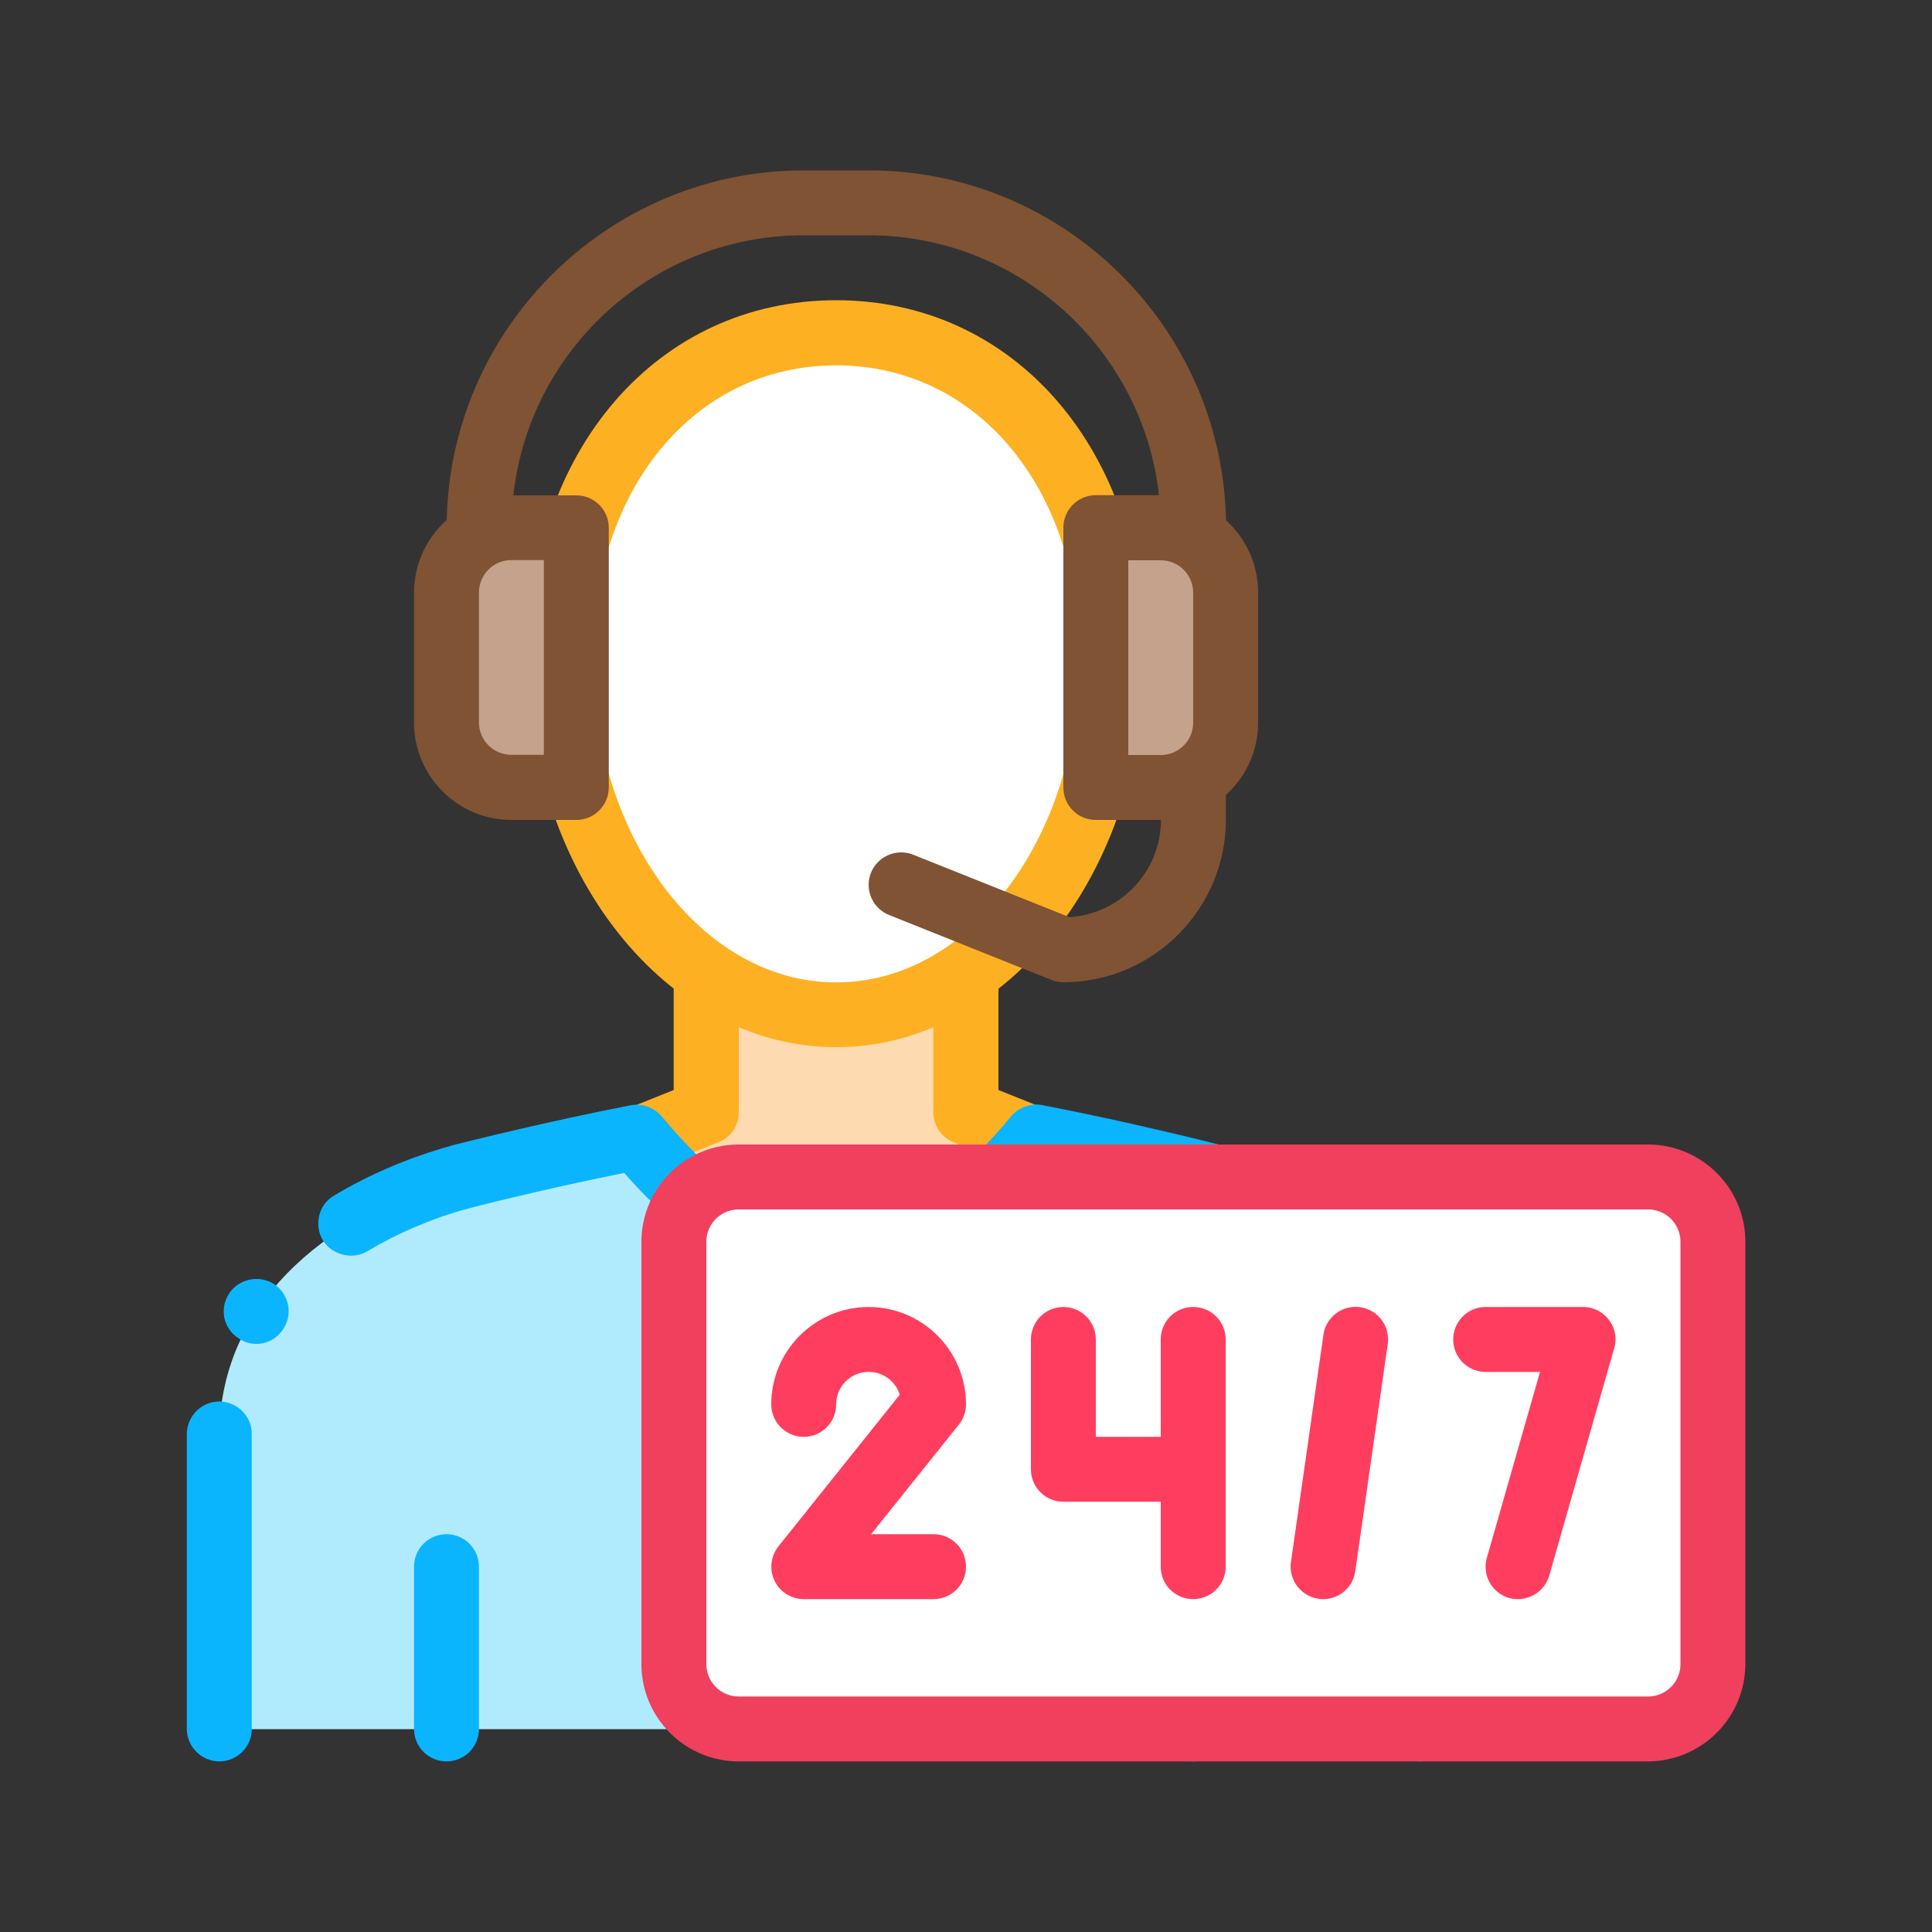 <svg xmlns="http://www.w3.org/2000/svg" viewBox="0 0 100 100" id="support"><rect x="0" y="0" width="100" height="100" fill="#333333" stroke="none"/><path fill="#fddaaf" d="M58.4 60.92 50 57.56v-8.4H36.56v8.4l-8.41 3.36 15.13 15.13z"></path><path fill="#fdb021" d="M43.28 77.73c-.43 0-.86-.16-1.19-.49L26.96 62.11a1.682 1.682 0 0 1 .56-2.75l7.35-2.94v-7.27c0-.93.75-1.68 1.68-1.68H50c.93 0 1.68.75 1.68 1.68v7.27l7.35 2.94c.52.21.91.67 1.02 1.22a1.7 1.7 0 0 1-.46 1.53L44.47 77.24c-.33.33-.76.49-1.19.49zM31.14 61.54l12.14 12.13 12.13-12.13-6.04-2.41c-.64-.26-1.06-.87-1.06-1.56v-6.72H38.24v6.72c0 .69-.42 1.3-1.06 1.56l-6.04 2.41z"></path><path fill="#fff" d="M57.56 34.04c0-10.21-6.4-16.81-14.28-16.81s-14.29 6.6-14.29 16.81c0 10.21 6.4 18.49 14.29 18.49s14.28-8.28 14.28-18.49z"></path><path fill="#fdb021" d="M43.28 54.2c-8.8 0-15.97-9.05-15.97-20.17 0-10.71 6.71-18.49 15.97-18.49 9.25 0 15.96 7.77 15.96 18.49 0 11.13-7.16 20.17-15.96 20.17zm0-35.29c-7.3 0-12.6 6.36-12.6 15.13 0 9.27 5.65 16.81 12.6 16.81 6.95 0 12.6-7.54 12.6-16.81 0-8.77-5.3-15.13-12.6-15.13z"></path><path fill="#b0ebfd" d="M73.53 89.49V74.37c0-7.43-4.65-11.76-10.74-13.44 0 0-4.29-1.11-9.18-2.06 0 0-5.29 6.72-10.33 6.72s-10.33-6.72-10.33-6.72c-4.89.95-9.18 2.06-9.18 2.06-6.08 1.68-12.42 6.02-12.42 13.44V89.5h62.18z"></path><path fill="#0ab5fd" d="M73.53 91.17c-.92 0-1.68-.76-1.68-1.68V74.37c-.05-6.02-3.24-10-9.48-11.81-.02 0-.05-.02-.1-.03-1.5-.37-4.54-1.11-8.02-1.82-.62.71-1.6 1.75-2.82 2.79-2.05 1.73-4.82 3.73-8.15 3.76-3.33-.03-6.1-2.03-8.15-3.76-1.23-1.04-2.2-2.08-2.82-2.79-4.42.89-8.05 1.83-8.1 1.85-1.85.5-3.65 1.28-5.19 2.2-.77.47-1.83.2-2.3-.55-.24-.39-.3-.84-.2-1.28.1-.44.37-.81.76-1.04 1.81-1.09 3.86-1.97 6.08-2.59l.05-.02c1.08-.27 4.92-1.23 9.23-2.07.62-.12 1.26.13 1.65.62.02.02.03.03.07.08.94 1.13 1.95 2.15 2.97 3.04 1.63 1.43 4.03 2.94 5.88 2.94h.17c1.85 0 4.25-1.51 5.88-2.94 1.78-1.55 3.01-3.09 3.04-3.13.39-.49 1.04-.74 1.65-.62 4.71.91 8.84 1.97 9.29 2.08 3.46.92 6.39 2.69 8.49 5.11 2.32 2.69 3.53 6.13 3.5 9.97v15.13c-.02.93-.78 1.68-1.7 1.68zm-62.18 0c-.92 0-1.68-.76-1.68-1.68V74.2c.02-.92.77-1.66 1.68-1.66h.02c.92.02 1.68.77 1.66 1.7V89.5c0 .92-.76 1.67-1.68 1.67zm1.91-21.61c-.32 0-.64-.1-.91-.29-.39-.25-.64-.62-.74-1.06-.08-.44 0-.89.25-1.26.49-.76 1.56-.98 2.32-.49.77.5.99 1.53.5 2.3-.02.02-.02.02-.02.03-.3.48-.83.77-1.4.77z"></path><path fill="#b0ebfd" d="M23.11 89.49v-8.4 8.4z"></path><path fill="#0ab5fd" d="M23.11 91.17c-.93 0-1.68-.75-1.68-1.68v-8.4c0-.93.75-1.68 1.68-1.68.93 0 1.68.75 1.68 1.68v8.4c0 .93-.75 1.68-1.68 1.68z"></path><path fill="#b0ebfd" d="M61.76 89.49v-8.4 8.4z"></path><path fill="#0ab5fd" d="M61.76 91.17c-.93 0-1.68-.75-1.68-1.68v-8.4c0-.93.75-1.68 1.68-1.68.93 0 1.68.75 1.68 1.68v8.4c0 .93-.75 1.68-1.68 1.68z"></path><path fill="#c4a28b" d="M29.83 40.76c-3.71 0-6.72-3.01-6.72-6.72s3.01-6.72 6.72-6.72v13.44z"></path><path fill="#7f5334" d="M29.83 42.44h-3.36c-2.78 0-5.04-2.26-5.04-5.04v-6.72c0-2.78 2.26-5.04 5.04-5.04h3.36c.93 0 1.68.75 1.68 1.68v13.44c0 .92-.75 1.68-1.68 1.68zm-3.36-13.45c-.93 0-1.68.75-1.68 1.68v6.72c0 .93.75 1.68 1.68 1.68h1.68V28.99h-1.68z"></path><path fill="#c4a28b" d="M56.72 40.76V27.31c3.71 0 6.72 3.01 6.72 6.72 0 3.72-3.01 6.73-6.72 6.73z"></path><path fill="#7f5334" d="M60.08 42.44h-3.36c-.93 0-1.68-.75-1.68-1.68V27.31c0-.93.75-1.68 1.68-1.68h3.36c2.78 0 5.04 2.26 5.04 5.04v6.72c.01 2.79-2.26 5.05-5.04 5.05zm-1.68-3.36h1.68c.93 0 1.68-.75 1.68-1.68v-6.72c0-.93-.75-1.68-1.68-1.68H58.4v10.08z"></path><path fill="#7f5334" d="M61.76 28.99c-.93 0-1.68-.75-1.68-1.68 0-8.34-6.79-15.13-15.13-15.13H41.6c-8.34 0-15.12 6.78-15.12 15.13 0 .93-.75 1.68-1.68 1.68-.93 0-1.68-.75-1.68-1.68 0-10.19 8.29-18.49 18.49-18.49h3.36c10.19 0 18.49 8.29 18.49 18.49-.02.93-.77 1.68-1.7 1.68zM55.04 50.84c-.21 0-.43-.04-.62-.12l-8.4-3.36a1.682 1.682 0 0 1-.94-2.18 1.69 1.69 0 0 1 2.19-.94l8.08 3.23c2.64-.16 4.74-2.36 4.74-5.03v-1.68c0-.93.75-1.68 1.68-1.68.93 0 1.68.75 1.68 1.68v1.68c-.01 4.63-3.78 8.4-8.41 8.4z"></path><path fill="#fff" d="M86.65 60.92H36.88c-1.1 0-2 .9-2 2v24.57c0 1.1.9 2 2 2h49.78c1.1 0 2-.9 2-2V62.92c-.01-1.1-.9-2-2.01-2z"></path><path fill="#f0405e" d="M85.29 91.17H38.24c-2.78 0-5.04-2.26-5.04-5.04V64.28c0-2.78 2.26-5.04 5.04-5.04H85.3c2.78 0 5.04 2.26 5.04 5.04v21.85a5.06 5.06 0 0 1-5.05 5.04zM38.24 62.6c-.93 0-1.68.75-1.68 1.68v21.85c0 .93.75 1.68 1.68 1.68H85.3c.93 0 1.68-.75 1.68-1.68V64.28c0-.93-.75-1.68-1.68-1.68H38.24z"></path><g fill="#ff3e5f"><path d="M78.57 82.77c-.15 0-.31-.02-.46-.06a1.682 1.682 0 0 1-1.15-2.08l2.75-9.62H76.9c-.93 0-1.68-.75-1.68-1.68 0-.93.75-1.68 1.68-1.68h5.04c.53 0 1.02.25 1.34.67.32.42.42.97.27 1.47l-3.36 11.76c-.22.74-.89 1.22-1.62 1.22zm-10.08 0c-.08 0-.16 0-.24-.02a1.68 1.68 0 0 1-1.43-1.9l1.68-11.76a1.68 1.68 0 1 1 3.33.47l-1.68 11.76c-.12.85-.84 1.45-1.66 1.45zm-6.73 0c-.93 0-1.68-.75-1.68-1.68V69.33c0-.93.75-1.68 1.68-1.68.93 0 1.68.75 1.68 1.68v11.76c0 .93-.75 1.68-1.68 1.68z"></path><path d="M61.76 77.73h-6.72c-.93 0-1.68-.75-1.68-1.68v-6.72c0-.93.75-1.68 1.68-1.68.93 0 1.68.75 1.68 1.68v5.04h5.04c.93 0 1.68.75 1.68 1.68 0 .93-.75 1.68-1.68 1.68zm-13.44 5.04H41.6c-.65 0-1.23-.37-1.51-.95s-.2-1.27.2-1.78l6.28-7.85c-.21-.69-.85-1.18-1.61-1.18-.93 0-1.68.75-1.68 1.68 0 .93-.75 1.68-1.68 1.68-.93 0-1.68-.75-1.68-1.68 0-2.78 2.26-5.04 5.04-5.04 2.78 0 5.04 2.26 5.04 5.04 0 .38-.13.75-.37 1.05l-4.54 5.67h3.23c.93 0 1.68.75 1.68 1.68 0 .93-.75 1.68-1.68 1.68z"></path></g></svg>